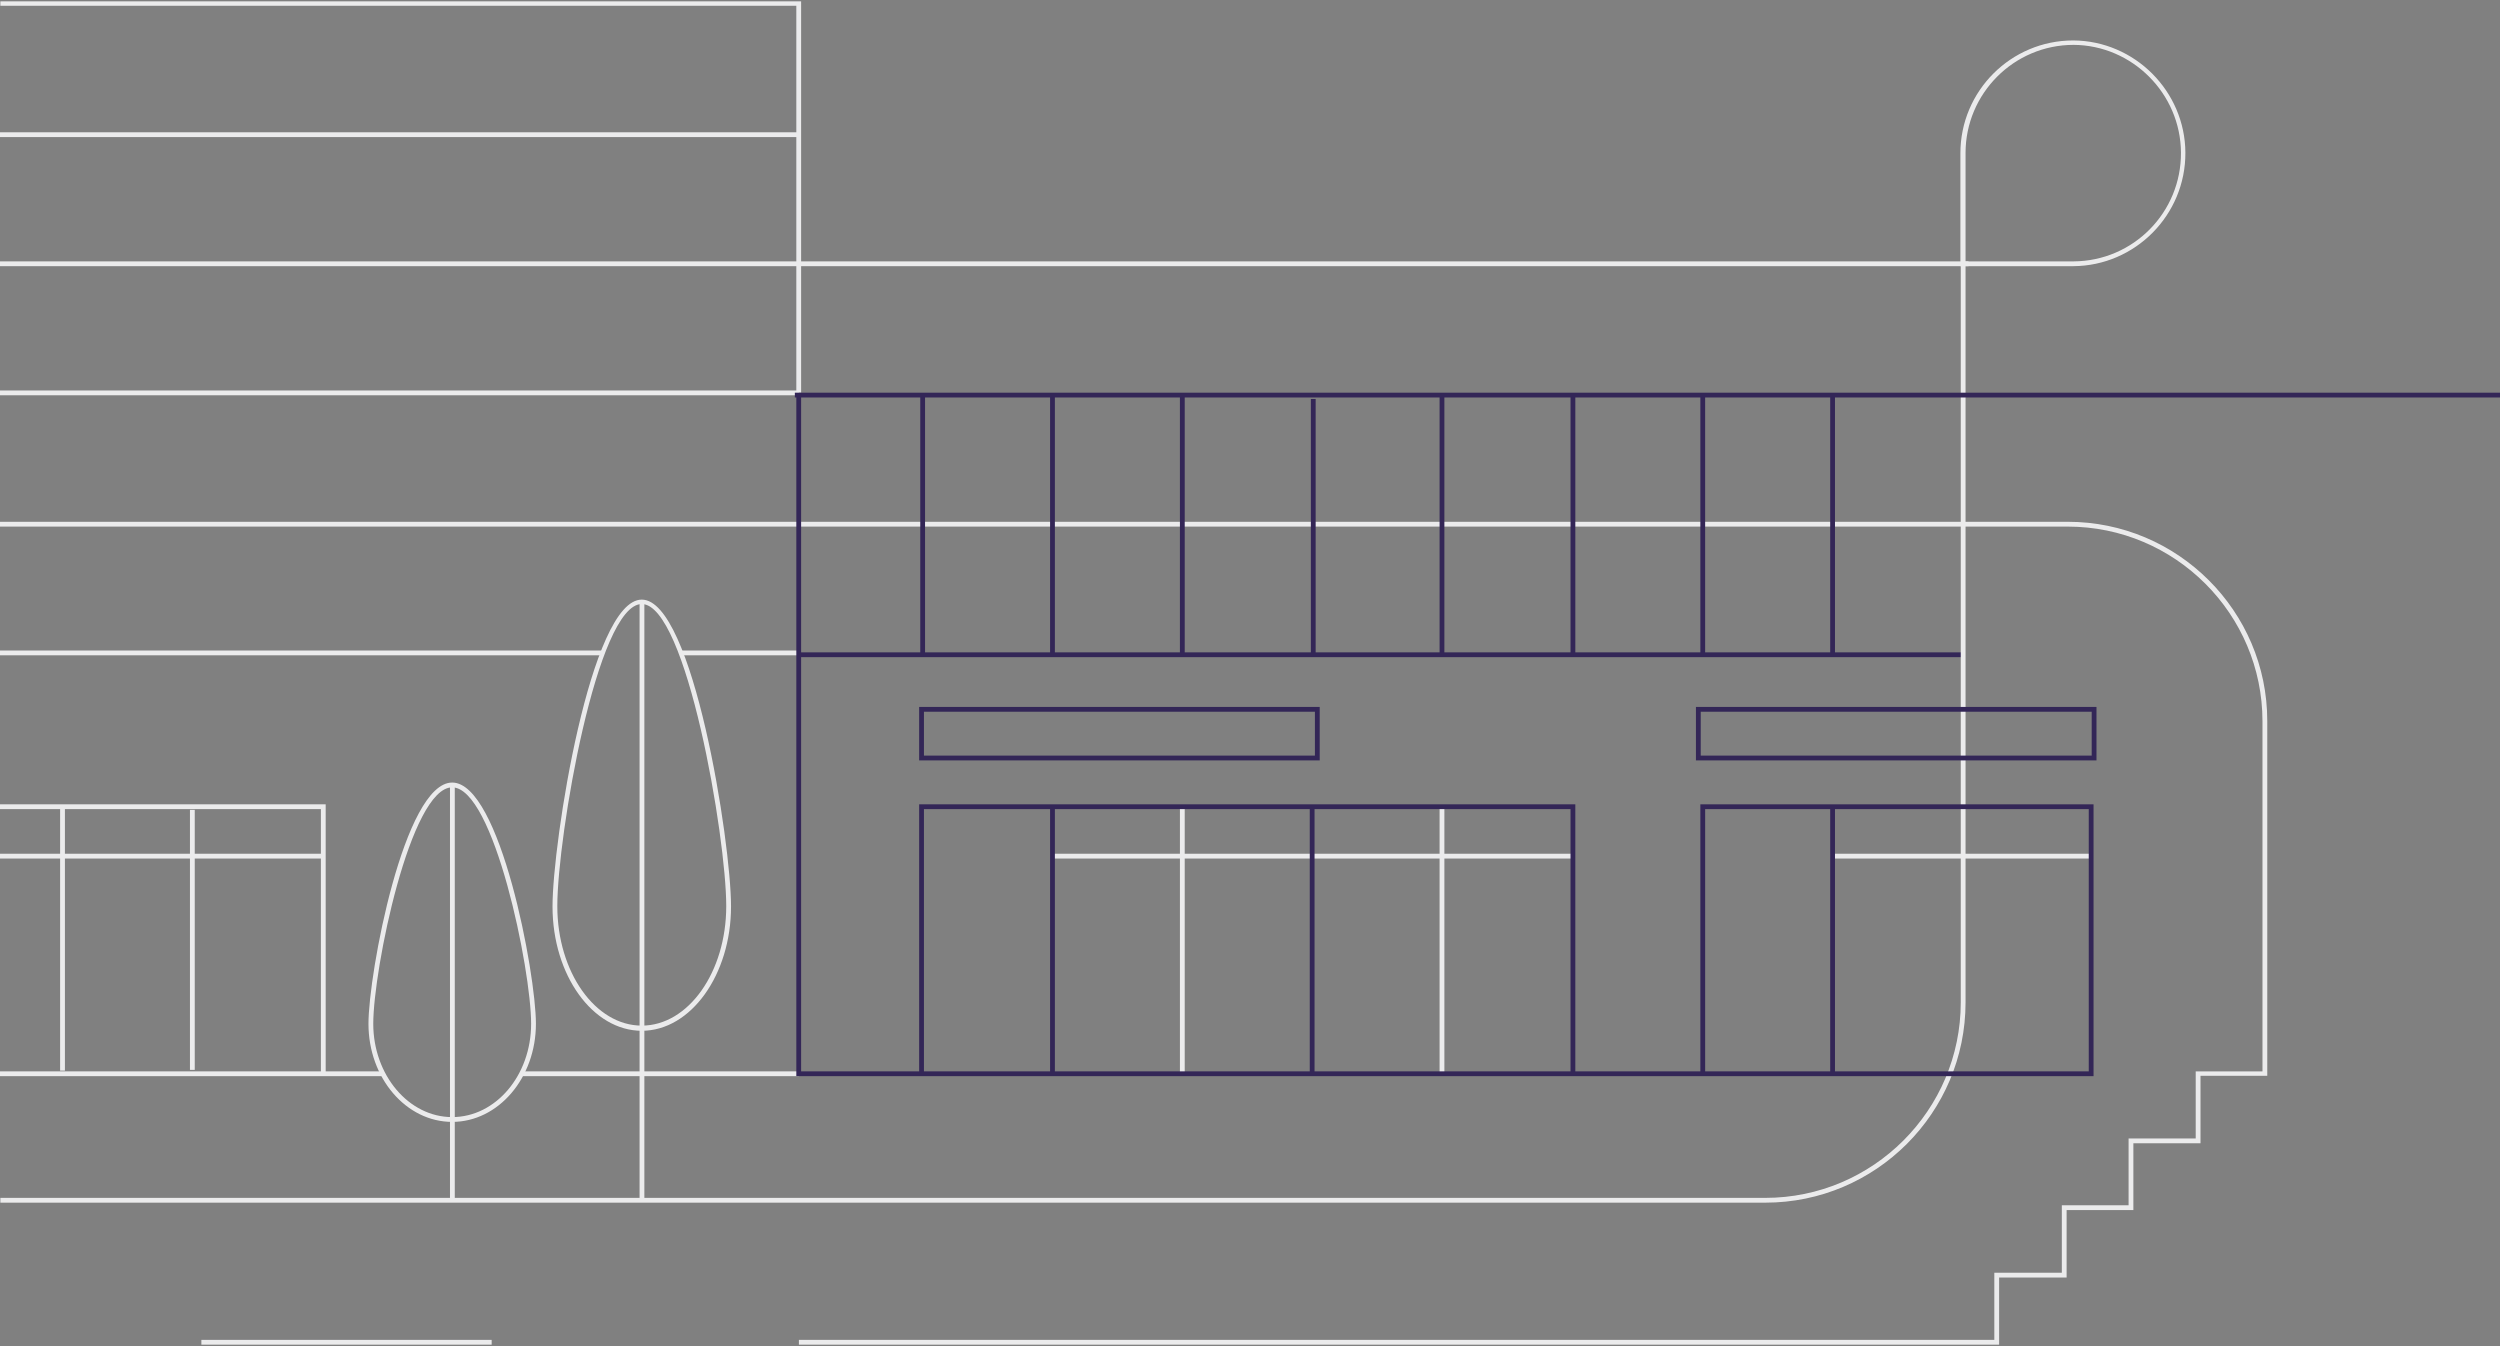 <?xml version="1.0" encoding="utf-8"?>
<!-- Generator: Adobe Illustrator 16.0.4, SVG Export Plug-In . SVG Version: 6.00 Build 0)  -->
<!DOCTYPE svg PUBLIC "-//W3C//DTD SVG 1.1//EN" "http://www.w3.org/Graphics/SVG/1.1/DTD/svg11.dtd">
<svg version="1.1" id="Layer_2" xmlns="http://www.w3.org/2000/svg" xmlns:xlink="http://www.w3.org/1999/xlink" x="0px" y="0px"
	 width="677.789px" height="364.926px" viewBox="0 0 677.789 364.926" enable-background="new 0 0 677.789 364.926"
	 xml:space="preserve">
<rect x="0" y="0" width="677.789" height="364.926" fill="#808080" stroke="none"/>
<g>
	<g id="Line_6821_1_">
		<rect x="216.596" y="176.864" fill="#332657" width="315.096" height="1.3"/>
	</g>
	<g id="Path_10851_1_">
		<path fill="#EBEBEC" d="M541.992,364.561H216.596v-1.301h324.096v-18.197h18.3v-18.299h18.1v-1.502v-16.6h18.199v-18.199h18.101
			v-94.9c0-29.099-23.7-52.798-52.8-52.798H-0.002v-1.3h560.594c29.8,0,54.099,24.199,54.099,53.999v96.199h-18.099v18.299h-18.2
			v18.1h-18.1v18.301h-18.3V364.561z"/>
	</g>
	<g id="Line_6815_1_">
		<rect x="-0.002" y="290.463" fill="#EBEBEC" width="103.8" height="1.299"/>
	</g>
	<g id="Line_6816_1_">
		<rect x="141.497" y="290.463" fill="#EBEBEC" width="75.1" height="1.299"/>
	</g>
	<g id="Path_10852_1_">
		<path fill="#EBEBEC" d="M478.593,326.061H0.098v-1.297h478.494c29.199,0,53-23.801,53-53V71.465h1.3v200.299
			C532.892,301.762,508.493,326.061,478.593,326.061z"/>
	</g>
	<g id="Line_6817_1_">
		<rect x="319.894" y="218.764" fill="#EBEBEC" width="1.3" height="72.398"/>
	</g>
	<g id="Line_6818_1_">
		<rect x="390.294" y="218.764" fill="#EBEBEC" width="1.301" height="72.398"/>
	</g>
	<g id="Line_6819_1_">
		<rect x="184.595" y="176.364" fill="#EBEBEC" width="31.9" height="1.3"/>
	</g>
	<g id="Line_6820_1_">
		<rect x="-0.002" y="176.364" fill="#EBEBEC" width="163.398" height="1.3"/>
	</g>
	<g id="Line_6822_1_">
		<rect x="-0.002" y="70.865" fill="#EBEBEC" width="533.694" height="1.3"/>
	</g>
	<g id="Line_6823_1_">
		<rect x="-0.002" y="35.865" fill="#EBEBEC" width="216.599" height="1.3"/>
	</g>
	<g id="Line_6824_1_">
		<rect x="-0.002" y="105.864" fill="#EBEBEC" width="216.599" height="1.3"/>
	</g>
	<g id="Line_6825_1_">
		<rect x="285.395" y="231.463" fill="#EBEBEC" width="141.099" height="1.301"/>
	</g>
	<g id="Line_6826_1_">
		<rect x="-0.002" y="231.463" fill="#EBEBEC" width="87.6" height="1.301"/>
	</g>
	<g id="Line_6827_1_">
		<rect x="496.392" y="231.463" fill="#EBEBEC" width="70.599" height="1.301"/>
	</g>
	<g id="Path_10853_1_">
		<polygon fill="#EBEBEC" points="217.196,106.464 215.895,106.464 215.895,1.566 0.098,1.566 0.098,0.366 217.196,0.366 		"/>
	</g>
	<g id="Path_10854_1_">
		<polygon fill="#332657" points="427.094,291.162 425.794,291.162 425.794,219.363 250.496,219.363 250.496,291.162 
			249.195,291.162 249.195,218.062 427.094,218.062 		"/>
	</g>
	<g id="Line_6828_1_">
		<rect x="284.694" y="218.764" fill="#332657" width="1.301" height="72.398"/>
	</g>
	<g id="Line_6829_1_">
		<rect x="355.094" y="218.764" fill="#332657" width="1.301" height="72.398"/>
	</g>
	<g id="Path_10855_1_">
		<polygon fill="#EBEBEC" points="88.297,291.162 86.998,291.162 86.998,219.363 -0.002,219.363 -0.002,218.062 88.297,218.062 		
			"/>
	</g>
	<g id="Line_6830_1_">
		<rect x="496.192" y="218.764" fill="#332657" width="1.301" height="72.398"/>
	</g>
	<g id="Rectangle_1430_1_">
		<path fill="#332657" d="M357.795,206.162h-108.6v-14.5h108.6V206.162z M250.496,204.863h105.999v-11.9H250.496V204.863z"/>
	</g>
	<g id="Rectangle_1431_1_">
		<path fill="#332657" d="M568.391,206.162H459.793v-14.5h108.599V206.162L568.391,206.162z M461.093,204.863h105.999v-11.9H461.093
			V204.863L461.093,204.863z"/>
	</g>
	<g id="Line_6831_1_">
		<rect x="284.694" y="107.465" fill="#332657" width="1.301" height="70.199"/>
	</g>
	<g id="Line_6832_1_">
		<rect x="249.496" y="107.265" fill="#332657" width="1.299" height="70.199"/>
	</g>
	<g id="Line_6833_1_">
		<rect x="425.794" y="107.165" fill="#332657" width="1.3" height="70.199"/>
	</g>
	<g id="Line_6834_1_">
		<rect x="319.894" y="107.064" fill="#332657" width="1.3" height="70.5"/>
	</g>
	<g id="Line_6835_1_">
		<rect x="355.394" y="108.165" fill="#332657" width="1.301" height="68.899"/>
	</g>
	<g id="Line_6836_1_">
		<rect x="16.298" y="218.764" fill="#EBEBEC" width="1.3" height="71.5"/>
	</g>
	<g id="Line_6837_1_">
		<rect x="51.498" y="219.564" fill="#EBEBEC" width="1.3" height="70.498"/>
	</g>
	<g id="Line_6838_1_">
		<rect x="390.294" y="107.165" fill="#332657" width="1.301" height="70.199"/>
	</g>
	<g id="Line_6839_1_">
		<rect x="460.992" y="107.064" fill="#332657" width="1.301" height="70.599"/>
	</g>
	<g id="Line_6840_1_">
		<rect x="496.192" y="107.064" fill="#332657" width="1.301" height="70.599"/>
	</g>
	<g id="Path_10856_1_">
		<path fill="#EBEBEC" d="M122.596,304.162c-12.5,0-22.7-11.898-22.7-26.6c0-13.701,9.701-65.4,22.7-65.4
			c13,0,22.7,51.801,22.7,65.4C145.297,292.264,135.096,304.162,122.596,304.162z M122.596,213.463
			c-11.3,0-21.399,49.299-21.399,64.1c0,13.9,9.6,25.299,21.399,25.299s21.4-11.301,21.4-25.299
			C143.997,262.863,133.897,213.463,122.596,213.463z"/>
	</g>
	<g id="Line_6841_1_">
		<rect x="121.997" y="212.861" fill="#EBEBEC" width="1.301" height="112.602"/>
	</g>
	<g id="Path_10857_1_">
		<path fill="#EBEBEC" d="M173.996,279.461c-13.3,0-24.199-15.098-24.199-33.699c0-17.398,10.3-83.198,24.199-83.198
			c13.9,0,24.199,65.799,24.199,83.198C198.195,264.262,187.297,279.461,173.996,279.461z M173.996,163.763
			c-12.1,0-22.899,63-22.899,81.901c0,17.898,10.3,32.398,22.899,32.398s22.9-14.5,22.9-32.398
			C196.896,226.861,186.096,163.763,173.996,163.763z"/>
	</g>
	<g id="Line_6842_1_">
		<rect x="173.396" y="163.164" fill="#EBEBEC" width="1.301" height="162.299"/>
	</g>
	<g id="Path_10858_1_">
		<path fill="none" stroke="#E2E3E4" stroke-width="1.521" stroke-miterlimit="10" d="M444.294,289.463"/>
	</g>
	<g id="Line_6843_1_">
		<rect x="215.496" y="106.464" fill="#332657" width="462.295" height="1.3"/>
	</g>
	<g id="Path_10859_1_">
		<path fill="#332657" d="M567.592,291.762h-5.1H215.895V107.165h1.301v183.298h243.796v-72.4h106.6V291.762z M462.293,290.463
			h100.199h3.8v-71.1H462.293V290.463z"/>
	</g>
	<g id="Path_10860_1_">
		<path fill="#EBEBEC" d="M532.192,72.165h-0.7v-30.6c0-16.899,13.7-30.6,30.601-30.6l0,0l0,0c16.698,0.1,30.299,13.8,30.398,30.4
			c0.101,16.9-13.6,30.7-30.398,30.799H532.192z M532.892,70.865h29.299c16.2-0.1,29.2-13.3,29.101-29.5
			c-0.1-16-13.2-29.1-29.101-29.2l0,0c-16.199,0-29.299,13.2-29.299,29.299V70.865z"/>
	</g>
	<g id="Line_6844_1_">
		<rect x="54.597" y="363.26" fill="#EBEBEC" width="78.699" height="1.301"/>
	</g>
</g>
</svg>
